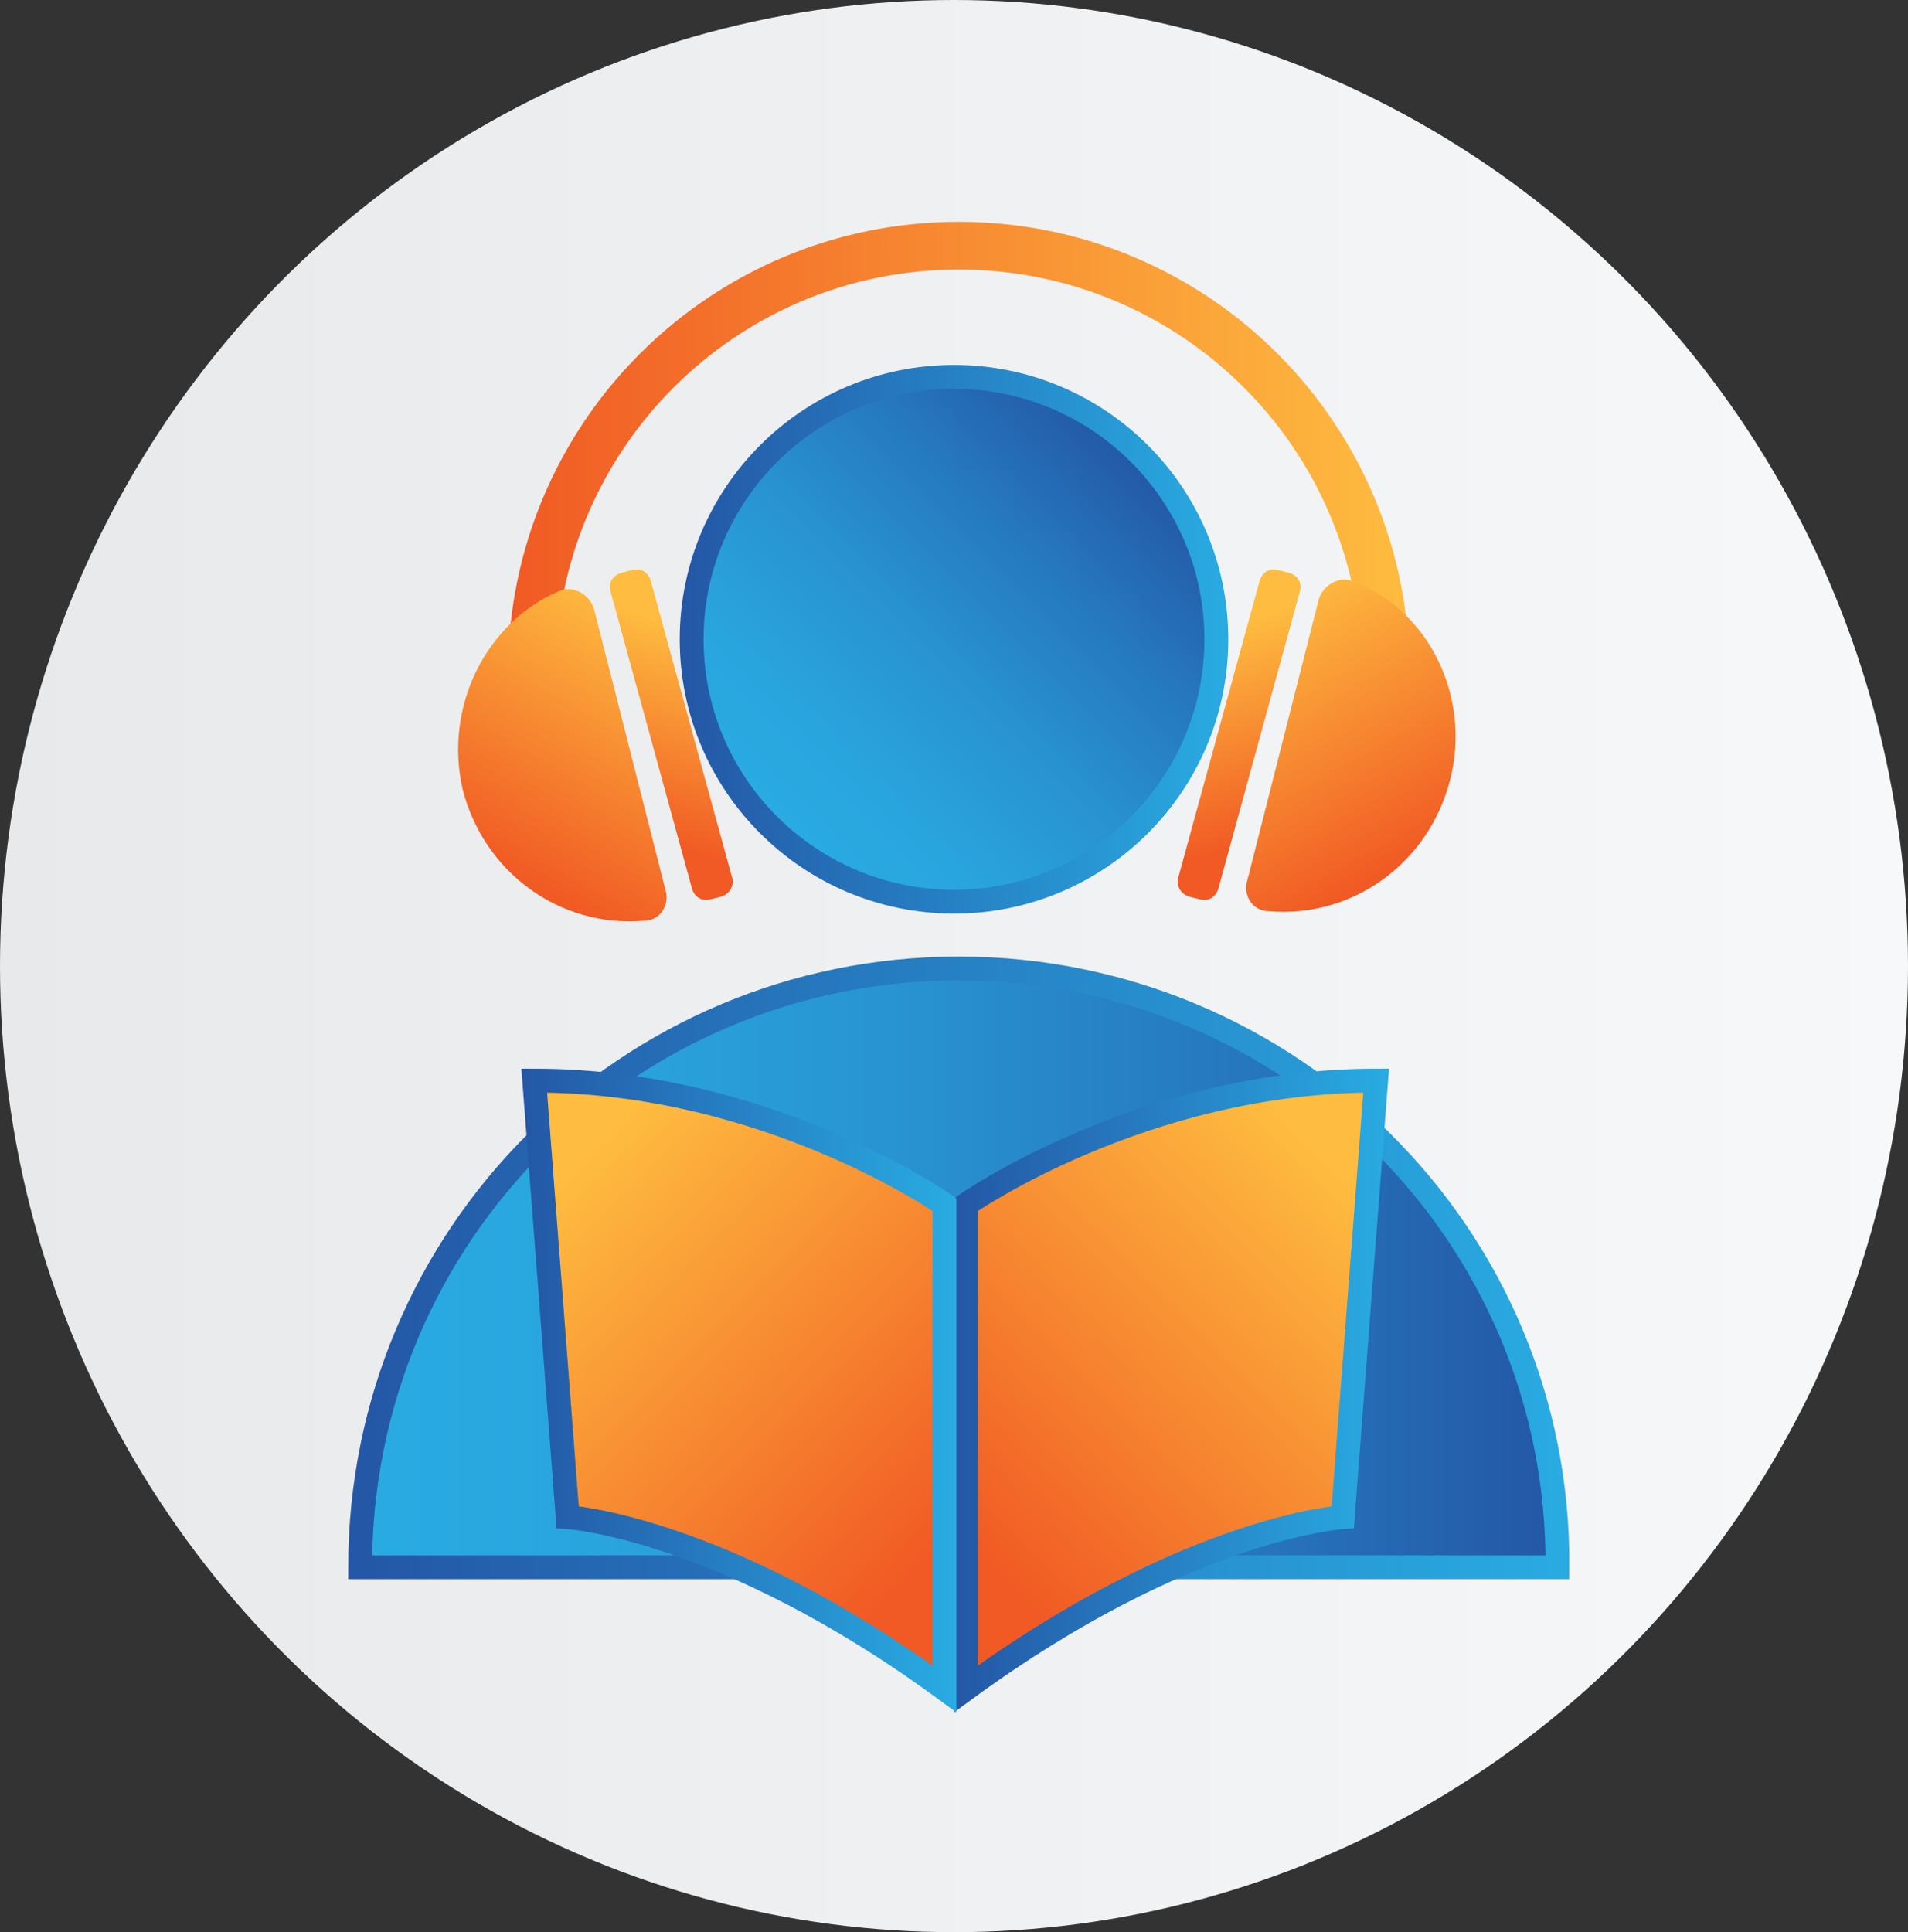<svg width="80" height="81" xmlns="http://www.w3.org/2000/svg">
    <rect width="100%" height="100%" fill="#333333" stroke="none"/>
    <defs>
        <linearGradient x1="0%" y1="50%" x2="100%" y2="50%" id="a">
            <stop stop-color="#E8E9EA" offset="0%"/>
            <stop stop-color="#F7F8F9" offset="100%"/>
        </linearGradient>
        <linearGradient x1="-2.706%" y1="48.583%" x2="102.986%" y2="48.583%" id="b">
            <stop stop-color="#F15A24" offset="0%"/>
            <stop stop-color="#F15E25" offset="3.59%"/>
            <stop stop-color="#FEBC40" offset="100%"/>
        </linearGradient>
        <linearGradient x1=".075%" y1="49.978%" x2="100.123%" y2="49.978%" id="d">
            <stop stop-color="#29ABE2" offset="0%"/>
            <stop stop-color="#29A5DE" offset="18.81%"/>
            <stop stop-color="#2894D1" offset="44.08%"/>
            <stop stop-color="#2678BE" offset="72.88%"/>
            <stop stop-color="#2457A6" offset="100%"/>
        </linearGradient>
        <linearGradient x1="-.921%" y1="49.978%" x2="101.119%" y2="49.978%" id="c">
            <stop stop-color="#2457A6" offset="0%"/>
            <stop stop-color="#29ABE2" offset="100%"/>
        </linearGradient>
        <linearGradient x1="14.635%" y1="85.485%" x2="85.519%" y2="14.6%" id="f">
            <stop stop-color="#29ABE2" offset="0%"/>
            <stop stop-color="#29A5DE" offset="18.81%"/>
            <stop stop-color="#2894D1" offset="44.08%"/>
            <stop stop-color="#2678BE" offset="72.88%"/>
            <stop stop-color="#2457A6" offset="100%"/>
        </linearGradient>
        <linearGradient x1="-2.319%" y1="50.042%" x2="102.472%" y2="50.042%" id="e">
            <stop stop-color="#2457A6" offset="0%"/>
            <stop stop-color="#29ABE2" offset="100%"/>
        </linearGradient>
        <linearGradient x1="19.371%" y1="88.662%" x2="75.892%" y2="4.865%" id="h">
            <stop stop-color="#F15A24" offset="0%"/>
            <stop stop-color="#F15E25" offset="3.59%"/>
            <stop stop-color="#FEBC40" offset="100%"/>
        </linearGradient>
        <linearGradient x1="-3.085%" y1="51.161%" x2="103.117%" y2="51.161%" id="g">
            <stop stop-color="#2457A6" offset="0%"/>
            <stop stop-color="#29ABE2" offset="100%"/>
        </linearGradient>
        <linearGradient x1="80.453%" y1="88.662%" x2="23.931%" y2="4.865%" id="j">
            <stop stop-color="#F15A24" offset="0%"/>
            <stop stop-color="#F15E25" offset="3.59%"/>
            <stop stop-color="#FEBC40" offset="100%"/>
        </linearGradient>
        <linearGradient x1="-3.504%" y1="51.161%" x2="102.698%" y2="51.161%" id="i">
            <stop stop-color="#2457A6" offset="0%"/>
            <stop stop-color="#29ABE2" offset="100%"/>
        </linearGradient>
        <linearGradient x1="41.128%" y1="87.551%" x2="73.433%" y2="1.587%" id="k">
            <stop stop-color="#F15A24" offset="0%"/>
            <stop stop-color="#F15E25" offset="3.59%"/>
            <stop stop-color="#FEBC40" offset="100%"/>
        </linearGradient>
        <linearGradient x1="58.852%" y1="87.373%" x2="26.391%" y2="1.408%" id="l">
            <stop stop-color="#F15A24" offset="0%"/>
            <stop stop-color="#F15E25" offset="3.59%"/>
            <stop stop-color="#FEBC40" offset="100%"/>
        </linearGradient>
        <linearGradient x1="45.954%" y1="82.821%" x2="53.781%" y2="17.026%" id="m">
            <stop stop-color="#F15A24" offset="0%"/>
            <stop stop-color="#F15E25" offset="3.59%"/>
            <stop stop-color="#FEBC40" offset="100%"/>
        </linearGradient>
        <linearGradient x1="53.953%" y1="82.902%" x2="46.127%" y2="17.107%" id="n">
            <stop stop-color="#F15A24" offset="0%"/>
            <stop stop-color="#F15E25" offset="3.59%"/>
            <stop stop-color="#FEBC40" offset="100%"/>
        </linearGradient>
    </defs>
    <g fill="none" fill-rule="evenodd">
        <ellipse fill="url(#a)" cx="40" cy="40.5" rx="40" ry="40.5"/>
        <g transform="translate(15 10)">
            <path d="M7.6 21.3c-.2-1-.3-2-.3-3.1C7.3 8.3 15.3.3 25.2.3c9.9 0 17.9 8 17.9 17.9 0 2-.3 3.9-.9 5.6" stroke="url(#b)" stroke-width="2"/>
            <path d="M25.2 30.6C11.3 30.6.1 41.8.1 55.7h50.2c.1-13.9-11.2-25.1-25.1-25.1z" stroke="url(#c)" fill="url(#d)" fill-rule="nonzero"/>
            <circle stroke="url(#e)" fill="url(#f)" fill-rule="nonzero" cx="25" cy="16.8" r="11"/>
            <path d="M25.5 40.5s7.4-5.2 17.2-5.2l-1.4 18.3s-6.5.4-15.8 7.2V40.5z" stroke="url(#g)" fill="url(#h)" fill-rule="nonzero"/>
            <path d="M24.6 40.5s-7.4-5.2-17.2-5.2l1.4 18.3s6.5.4 15.8 7.2V40.5z" stroke="url(#i)" fill="url(#j)" fill-rule="nonzero"/>
            <path d="m4.4 23.1 1.9 7.7c.1.6.7.9 1.3.8l6-1.5-.4-1.6c-3.8.9-7.8-1.5-8.8-5.4zM9.5 13.3c-.1-.6-.7-.9-1.3-.8l-5 1.2c-.6.1-.9.7-.8 1.3l2 8c-.9-3.6 1-7.2 4.4-8.6.5 0 .8-.6.7-1.1z"/>
            <path d="M2.4 11.1c.9 3.5 4.1 5.8 7.6 5.5.7 0 1.1-.7.9-1.3l-3-11.8c-.2-.6-.9-1-1.5-.7-3 1.3-4.8 4.8-4 8.3z" fill="url(#k)" fill-rule="nonzero" transform="translate(2 12)"/>
            <path d="m45.8 22.7-1.9 7.7c-.1.6-.7.9-1.3.8l-6-1.5.4-1.7c3.9.9 7.8-1.4 8.8-5.3zM40.7 12.9c.1-.6.7-.9 1.3-.8l5 1.2c.6.1.9.7.8 1.3l-2 8c.9-3.6-1-7.2-4.4-8.6-.5-.1-.8-.6-.7-1.1z"/>
            <path d="M9.8 10.7c-.9 3.5-4.1 5.8-7.6 5.5-.7 0-1.1-.7-.9-1.3l3-11.8c.2-.6.9-1 1.5-.7 3.1 1.2 4.9 4.8 4 8.3z" fill="url(#l)" fill-rule="nonzero" transform="translate(36 12)"/>
            <path d="m15.2 27.6-.4.1c-.4.1-.7-.1-.8-.5l-3.4-12.4c-.1-.4.1-.7.5-.8l.4-.1c.4-.1.7.1.8.5l3.4 12.4c.1.3-.1.7-.5.8z" fill="url(#m)" fill-rule="nonzero"/>
            <path d="m34.9 27.6.4.1c.4.1.7-.1.8-.5l3.4-12.4c.1-.4-.1-.7-.5-.8l-.4-.1c-.4-.1-.7.1-.8.5l-3.4 12.4c-.1.3.1.7.5.8z" fill="url(#n)" fill-rule="nonzero"/>
        </g>
    </g>
</svg>
